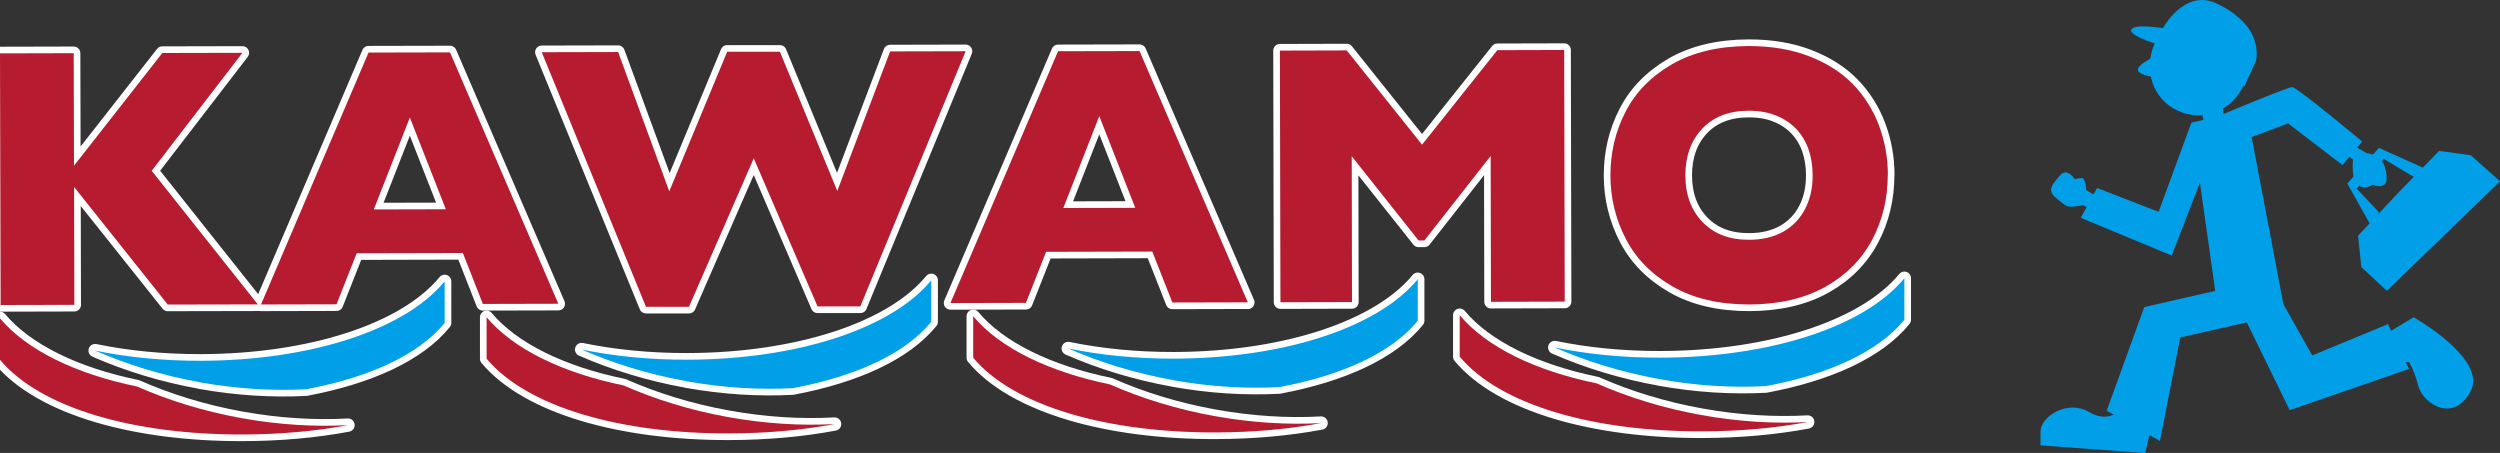 <?xml version="1.0" encoding="UTF-8"?><svg xmlns="http://www.w3.org/2000/svg" width="280.16" height="50.76" viewBox="0 0 280.16 50.76"><rect x="0" y="0" width="280.16" height="50.76" fill="#333333" stroke="none"/><defs><style>.d{fill:#b71b30;}.e{fill:#009fe8;}.f{fill:none;stroke:#fff;stroke-linejoin:round;stroke-width:1.49px;}</style></defs><g id="a"/><g id="b"><g id="c"><g><g><g><g><path class="f" d="M28.88,34.11l-10.08,.02-10.5-13.18,.03,13.21-8.26,.02L0,5.98l8.26-.02,.03,12.61L18.19,5.94l8.98-.02-10.17,13.22,11.89,14.97Z"/><path class="f" d="M62.57,34.04l-8.46,.02-2.24-5.71-11.9,.03-2.26,5.72-8.46,.02L41.3,5.89l9.13-.02,12.14,28.17Zm-12.61-10.59l-4.03-10.28-4.04,10.3,8.07-.02Z"/><path class="f" d="M108.21,5.75l-11.8,28.59h-4.79l-7.15-16.6-7.26,16.64h-4.82L60.71,5.85l8.56-.02,5.73,15.61,6.49-15.64h5.91l6.43,15.6,5.92-15.64,8.46-.02Z"/><path class="f" d="M139.84,33.88l-8.46,.02-2.25-5.71-11.9,.03-2.26,5.72-8.46,.02,12.06-28.22,9.13-.02,12.14,28.17Zm-12.62-10.59l-4.03-10.28-4.03,10.3,8.06-.02Z"/><path class="f" d="M175.34,33.8l-8.26,.02-.03-16.34-7.43,9.47h-.65l-7.49-9.44,.03,16.34-8.02,.02-.06-28.2,7.49-.02,8.44,10.56,8.44-10.59,7.49-.02,.06,28.2Z"/><path class="f" d="M211.55,19.61c0,2.63-.58,5.05-1.75,7.26-1.17,2.21-2.93,3.98-5.26,5.28-2.33,1.3-5.17,1.96-8.51,1.97-3.39,0-6.26-.67-8.6-2.02-2.35-1.35-4.1-3.13-5.24-5.34-1.14-2.21-1.72-4.57-1.72-7.1,0-2.54,.55-4.91,1.68-7.11,1.13-2.21,2.87-3.99,5.22-5.35,2.35-1.35,5.22-2.03,8.61-2.04,2.53,0,4.79,.38,6.77,1.15,1.99,.77,3.62,1.81,4.9,3.13,1.28,1.32,2.25,2.86,2.91,4.61,.66,1.76,1,3.6,1,5.54Zm-8.42,.02c0-1.06-.16-2.03-.46-2.9-.31-.87-.76-1.63-1.38-2.28-.61-.64-1.36-1.14-2.25-1.5-.88-.36-1.9-.54-3.06-.54-2.22,0-3.95,.67-5.22,2.01-1.26,1.33-1.89,3.08-1.89,5.23,0,2.16,.64,3.9,1.92,5.23,1.28,1.33,3.01,2,5.22,1.99,1.51,0,2.8-.32,3.87-.93,1.07-.62,1.88-1.48,2.43-2.57,.56-1.09,.83-2.34,.82-3.76Z"/></g><g><g><path class="f" d="M15.35,43.31c3.56,1.57,7.51,2.79,11.73,3.55,4.13,.74,8.15,.99,11.92,.78-3.61,.68-7.6,1.04-11.79,1.05-12.18,.03-22.65-2.93-27.21-8.37v-4.65c2.98,3.56,8.48,6.23,15.34,7.64Z"/><path class="f" d="M22.39,42.83c-4.22-.76-8.17-1.98-11.73-3.54,3.63,.75,7.64,1.15,11.85,1.14,12.33-.03,22.89-3.49,27.32-8.9v4.65c-2.91,3.6-8.5,6.12-15.52,7.44-3.78,.2-7.8-.04-11.93-.78Z"/></g><g><path class="f" d="M69.87,43.19c3.56,1.57,7.51,2.79,11.73,3.55,4.13,.74,8.15,.99,11.93,.78-3.61,.68-7.6,1.04-11.79,1.05-12.18,.03-22.64-2.93-27.21-8.37v-4.65c2.98,3.56,8.48,6.23,15.34,7.64Z"/><path class="f" d="M76.91,42.71c-4.22-.76-8.17-1.98-11.73-3.54,3.63,.75,7.64,1.15,11.86,1.14,12.33-.03,22.89-3.49,27.32-8.9v4.65c-2.92,3.6-8.51,6.12-15.52,7.44-3.78,.2-7.8-.04-11.93-.78Z"/></g><g><path class="f" d="M124.39,43.08c3.56,1.57,7.51,2.79,11.73,3.55,4.12,.74,8.15,.99,11.93,.78-3.61,.68-7.6,1.04-11.79,1.05-12.18,.03-22.65-2.93-27.2-8.37v-4.65c2.97,3.56,8.48,6.23,15.34,7.64Z"/><path class="f" d="M131.44,42.59c-4.22-.76-8.18-1.98-11.73-3.54,3.63,.75,7.64,1.15,11.85,1.14,12.33-.03,22.88-3.49,27.32-8.9v4.65c-2.91,3.6-8.51,6.13-15.51,7.44-3.78,.2-7.81-.04-11.92-.78Z"/></g><g><path class="f" d="M178.92,42.96c3.55,1.57,7.51,2.79,11.73,3.55,4.12,.74,8.14,.99,11.93,.78-3.61,.68-7.6,1.04-11.8,1.05-12.18,.03-22.65-2.93-27.2-8.37v-4.65c2.97,3.56,8.48,6.23,15.34,7.64Z"/><path class="f" d="M185.96,42.48c-4.22-.76-8.18-1.98-11.73-3.54,3.63,.75,7.64,1.15,11.86,1.14,12.33-.03,22.89-3.49,27.32-8.9v4.65c-2.91,3.6-8.51,6.13-15.52,7.44-3.78,.2-7.8-.04-11.92-.78Z"/></g></g></g><g><g><path class="d" d="M28.88,34.11l-10.08,.02-10.5-13.18,.03,13.21-8.26,.02L0,5.98l8.26-.02,.03,12.61L18.19,5.94l8.98-.02-10.17,13.22,11.89,14.97Z"/><path class="d" d="M62.57,34.04l-8.46,.02-2.24-5.71-11.9,.03-2.26,5.72-8.46,.02L41.3,5.89l9.13-.02,12.14,28.17Zm-12.61-10.59l-4.03-10.28-4.04,10.3,8.07-.02Z"/><path class="d" d="M108.21,5.75l-11.8,28.59h-4.79l-7.15-16.6-7.26,16.64h-4.82L60.71,5.85l8.56-.02,5.73,15.61,6.49-15.64h5.91l6.43,15.6,5.92-15.64,8.46-.02Z"/><path class="d" d="M139.84,33.88l-8.46,.02-2.25-5.71-11.9,.03-2.26,5.72-8.46,.02,12.06-28.22,9.13-.02,12.14,28.17Zm-12.62-10.59l-4.03-10.28-4.03,10.3,8.06-.02Z"/><path class="d" d="M175.34,33.8l-8.26,.02-.03-16.34-7.43,9.47h-.65l-7.49-9.44,.03,16.34-8.02,.02-.06-28.2,7.49-.02,8.44,10.56,8.44-10.59,7.49-.02,.06,28.2Z"/><path class="d" d="M211.55,19.61c0,2.63-.58,5.05-1.75,7.26-1.17,2.21-2.93,3.98-5.26,5.28-2.33,1.3-5.17,1.96-8.51,1.97-3.39,0-6.26-.67-8.6-2.02-2.35-1.35-4.1-3.13-5.24-5.34-1.14-2.21-1.72-4.57-1.72-7.1,0-2.54,.55-4.91,1.68-7.11,1.13-2.21,2.87-3.99,5.22-5.35,2.35-1.35,5.22-2.03,8.61-2.04,2.53,0,4.79,.38,6.77,1.15,1.99,.77,3.62,1.81,4.9,3.13,1.28,1.32,2.25,2.86,2.91,4.61,.66,1.76,1,3.6,1,5.54Zm-8.42,.02c0-1.06-.16-2.03-.46-2.9-.31-.87-.76-1.63-1.38-2.28-.61-.64-1.36-1.14-2.25-1.5-.88-.36-1.9-.54-3.06-.54-2.22,0-3.95,.67-5.22,2.01-1.26,1.33-1.89,3.08-1.89,5.23,0,2.16,.64,3.9,1.92,5.23,1.28,1.33,3.01,2,5.22,1.99,1.51,0,2.8-.32,3.87-.93,1.07-.62,1.88-1.48,2.43-2.57,.56-1.09,.83-2.34,.82-3.76Z"/></g><g><g><path class="d" d="M15.35,43.31c3.56,1.57,7.51,2.79,11.73,3.55,4.13,.74,8.15,.99,11.92,.78-3.61,.68-7.6,1.04-11.79,1.05-12.18,.03-22.65-2.93-27.21-8.37v-4.65c2.98,3.56,8.48,6.23,15.34,7.64Z"/><path class="e" d="M22.39,42.83c-4.22-.76-8.17-1.98-11.73-3.54,3.63,.75,7.64,1.15,11.85,1.14,12.33-.03,22.89-3.49,27.32-8.9v4.65c-2.91,3.6-8.5,6.12-15.52,7.44-3.78,.2-7.8-.04-11.93-.78Z"/></g><g><path class="d" d="M69.87,43.19c3.56,1.57,7.51,2.79,11.73,3.55,4.13,.74,8.15,.99,11.93,.78-3.61,.68-7.6,1.04-11.79,1.05-12.18,.03-22.64-2.93-27.21-8.37v-4.65c2.98,3.56,8.48,6.23,15.34,7.64Z"/><path class="e" d="M76.91,42.71c-4.22-.76-8.17-1.98-11.73-3.54,3.63,.75,7.64,1.15,11.86,1.14,12.33-.03,22.89-3.49,27.32-8.9v4.65c-2.92,3.6-8.51,6.12-15.52,7.44-3.78,.2-7.8-.04-11.93-.78Z"/></g><g><path class="d" d="M124.39,43.08c3.56,1.57,7.51,2.79,11.73,3.55,4.12,.74,8.15,.99,11.93,.78-3.61,.68-7.6,1.04-11.79,1.05-12.18,.03-22.65-2.93-27.2-8.37v-4.65c2.97,3.56,8.48,6.23,15.34,7.64Z"/><path class="e" d="M131.44,42.59c-4.22-.76-8.18-1.98-11.73-3.54,3.63,.75,7.64,1.15,11.85,1.14,12.33-.03,22.88-3.49,27.32-8.9v4.65c-2.91,3.6-8.51,6.13-15.51,7.44-3.78,.2-7.81-.04-11.92-.78Z"/></g><g><path class="d" d="M178.92,42.96c3.55,1.57,7.51,2.79,11.73,3.55,4.12,.74,8.14,.99,11.93,.78-3.61,.68-7.6,1.04-11.8,1.05-12.18,.03-22.65-2.93-27.2-8.37v-4.65c2.97,3.56,8.48,6.23,15.34,7.64Z"/><path class="e" d="M185.96,42.48c-4.22-.76-8.18-1.98-11.73-3.54,3.63,.75,7.64,1.15,11.86,1.14,12.33-.03,22.89-3.49,27.32-8.9v4.65c-2.91,3.6-8.51,6.13-15.52,7.44-3.78,.2-7.8-.04-11.92-.78Z"/></g></g></g></g><g><path class="e" d="M241.47,4.85c-1.3,2.89-.27,6.21,2.53,7.54,2.81,1.33,6.13,.07,7.42-2.82,1.29-2.89,.07-6.31-2.74-7.64-2.81-1.33-5.93,.02-7.22,2.91Z"/><path class="e" d="M252.81,6.84l-1.3,2.84-9.02-4.49s-3.95-1.11-3.65-1.85c.3-.74,3.55-.18,3.55-.18,0,0,2.43-4.56,6.13-2.72,3.71,1.83,4.68,4.27,4.3,6.4Z"/><path class="e" d="M241.34,6.4s-1.91,.87-1.75,1.49c.15,.62,2.45,.85,2.45,.85"/><polygon class="e" points="246.48 11.55 247.01 13.76 249.22 13.48 248.95 10.12 246.48 11.55"/><polygon class="e" points="245.58 13.74 248.27 32.75 255.92 34.26 251.75 12.31 245.58 13.74"/><path class="e" d="M248.74,12.96s7.6-3.2,8.13-3.2c.53,0,7.85,6.1,7.85,6.1l-2.21,2.64-6.1-4.67-5.73,2.14"/><polyline class="e" points="245.58 13.74 241.9 23.74 235 21.07 233.18 24.41 243.37 28.64 247.19 18.76"/><polygon class="e" points="249.02 32.42 240.3 34.41 236.08 46.03 242.05 49.42 244.33 37.81 251.79 36.13 256.59 45.96 269.96 41.34 267.61 36.32 259.12 39.83 254.75 32.08 249.02 32.42"/><path class="e" d="M237.52,45.91s-1.11,1.61-3.49,.23c-2.38-1.38-5.36,.58-5.36,2.18v1.59l11.72,.86,1.02-4.16-3.89-.69Z"/><path class="e" d="M267.4,37.41l3.08-1.86s8.29,4.68,6.39,8.29c-1.9,3.61-5.31,1.43-5.84-.53-.53-1.97-1.07-2.73-1.07-2.73h-.75l-1.81-3.16Z"/><path class="e" d="M234.96,22l-1.16-.69s-.06-1.39-.53-1.36c-.47,.03-.75,.14-.75,.14,0,0-.87-1.39-1.67-.43-.8,.96-1.55,1.64-.42,2.55,1.13,.91,1.18,1.05,2.1,.92l.92-.13,1.57,.81-.06-1.81Z"/><path class="e" d="M263.27,17.58l.42,.33s-.26,2.24,.59,2.84c.85,.6,1.59-.06,1.59-.06,0,0,1.7,.76,1.59-.88-.11-1.64-.85-2.24-1.28-2.4-.43-.16-1.01-.27-1.01-.27l-1.6-.93"/><polygon class="e" points="264.25 26.42 264.63 29.94 267.48 32.59 280.16 20.32 276.89 17.4 273.34 16.91 268.68 21.68 264.25 26.42"/><polygon class="e" points="266.58 23.77 264.1 21.13 267.14 17.81 270.78 20 271.8 18.92 266.59 16.57 263.05 20.57 266.05 25.92 266.58 23.77"/></g></g></g></g></svg>